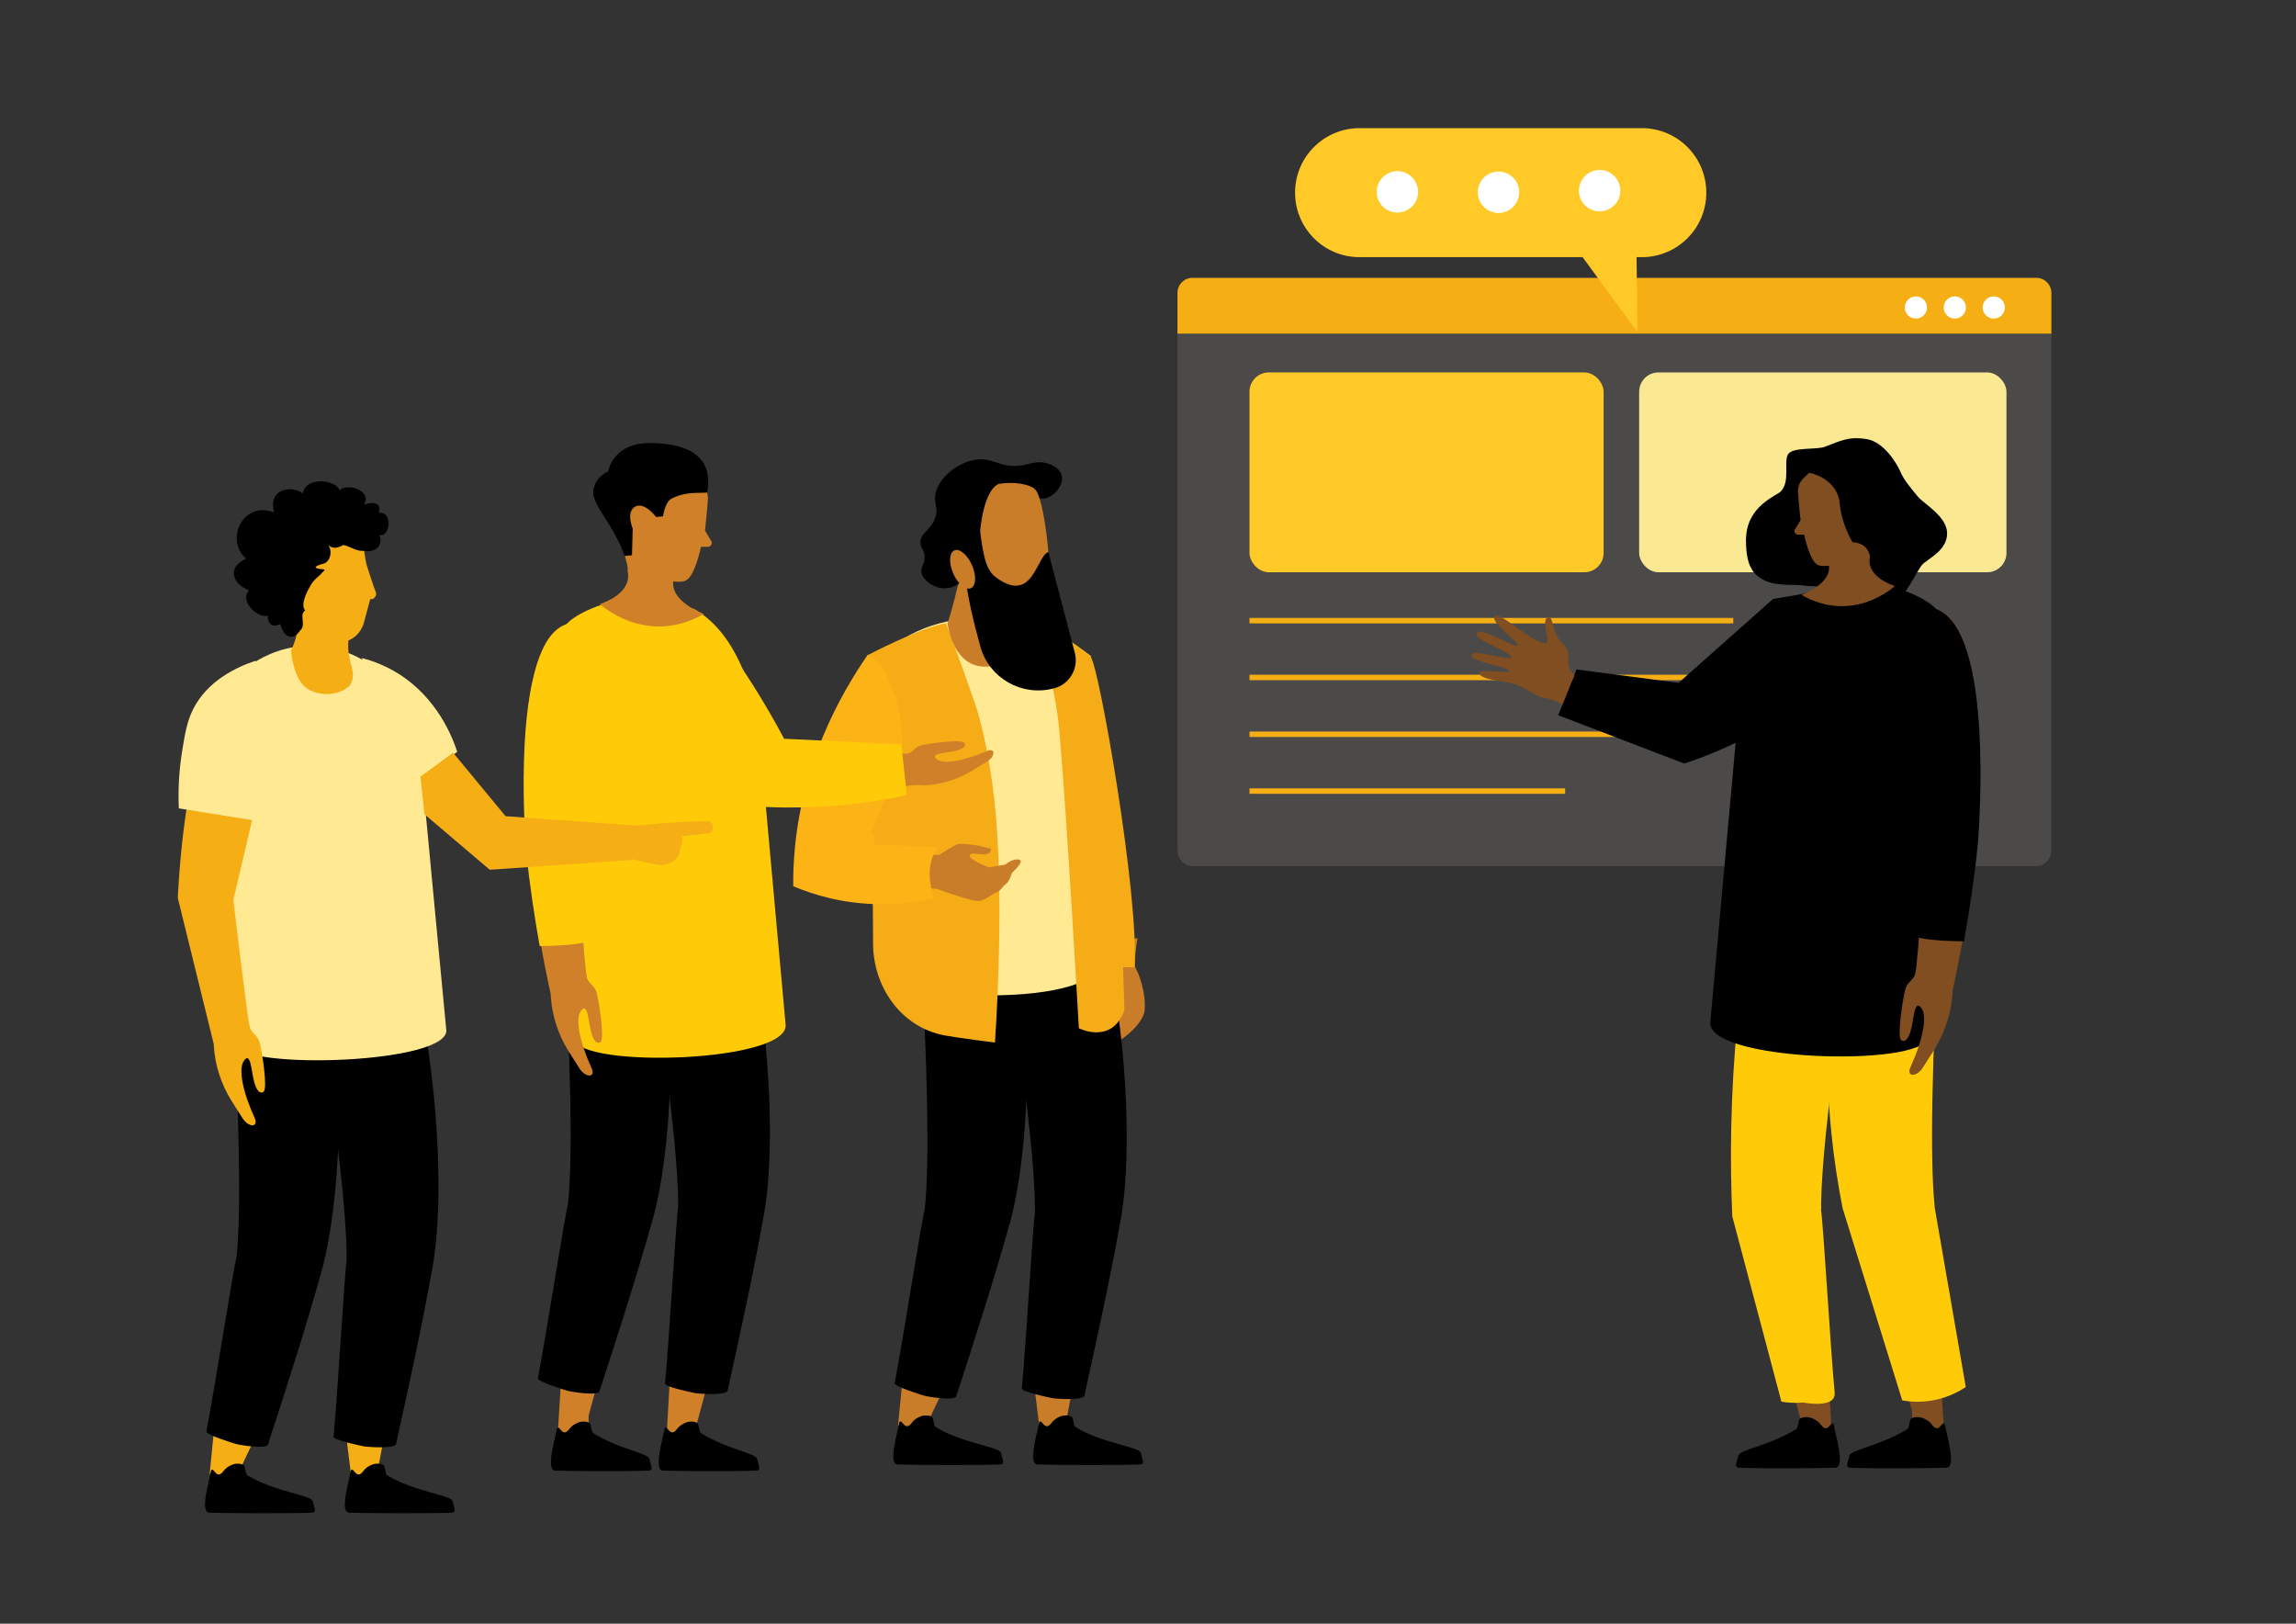 <?xml version="1.0" encoding="UTF-8"?><svg id="Layer_1" xmlns="http://www.w3.org/2000/svg" viewBox="0 0 841.89 595.28"><rect x="0" y="0" width="841.89" height="595.28" fill="#333333" stroke="none"/><defs><style>.cls-1{fill:#aea6a1;isolation:isolate;opacity:.2;}.cls-1,.cls-2,.cls-3,.cls-4,.cls-5,.cls-6,.cls-7,.cls-8,.cls-9,.cls-10,.cls-11,.cls-12,.cls-13,.cls-14,.cls-15{stroke-width:0px;}.cls-16{fill:none;stroke:#f6ae15;stroke-miterlimit:10;stroke-width:2px;}.cls-2,.cls-13{fill:#f6ae15;}.cls-2,.cls-15{fill-rule:evenodd;}.cls-4{fill:#ca7d28;}.cls-5{fill:#cf8028;}.cls-6{fill:#804e20;}.cls-7{fill:#ffca27;}.cls-8{fill:#ffcb08;}.cls-9{fill:#fff;}.cls-10{fill:#ffea93;}.cls-11{fill:#fae992;}.cls-12{fill:#fcb316;}.cls-14{fill:#f6ac16;}</style></defs><g id="Suit_man"><path class="cls-4" d="M416.46,355.09c.63.78,3.95,8.46,3.23,15.58-1.52,7.58-14.73,14.83-16.05,13.5-1.81-1.79,3.87-6.93,3.58-11.06-.14-2.04-2.37-7.46-3.85-7.26-1.48.21-.48,3.29-.89,5.91-.25,1.72-2.16,1.72-2.16,1.72l-.81-4.56s-.61-6.61.07-7.97c.66-1.36,4.29-6.3,4.29-6.3l.46-9.69,12.77-1s-1.7,9.74-.61,11.1l-.02.02Z"/><g id="Legs"><path class="cls-4" d="M342.6,510.88c.77.24,1.65.18,2.59.04-2.28,4.73-4.51,9.48-6.66,14.26-4.13-.37-5.64-.93-9.25-2.62.58-5.38,1.05-11.04,1.65-16.76,3.48,2.44,7.64,4.2,11.67,5.1h0Z"/><path class="cls-4" d="M391.33,506.73c.8.09,1.66-.12,2.54-.41-1.06,5.03-2.09,10.06-3,15.11-4.13.37-5.51,4.71-9.46,3.69-.76-5.37-1.92-15.62-2.75-21.33,4.01,1.78,8.51,2.77,12.68,2.95h-.01Z"/><path class="cls-3" d="M339.17,443h-.05c1.81-16.82.89-55.06-1.62-96.43,12.65-1.98,23.66-1.81,36.52-1.42,4.73,32.3,3.2,78.28-3.71,103.14-5.77,20.76-13.08,43.35-19.67,63.58-.6,1.84-10.47.18-11.8-.2-1.3-.38-11-3.41-10.78-4.57,3.15-16.36,10.18-61.57,11.1-64.09h0Z"/><path class="cls-3" d="M379.53,444.2h-.05c.18-16.9-4.44-54.89-10.91-95.83,12.41-3.2,23.37-4.08,36.22-4.92,7.83,31.7,10.73,77.6,6.26,103.02-3.74,21.22-8.84,44.41-13.43,65.17-.41,1.89-10.4,1.19-11.77.93-1.33-.25-11.29-2.33-11.17-3.51,1.56-16.6,4.19-62.27,4.86-64.87h-.01Z"/></g><path class="cls-3" d="M338.83,518.96c.96-.14,1.92-.04,2.77.41.86.46.64,3.28,1.48,3.8,9.62,5.96,23.64,7.3,24,9.51.33,2.11,1.68,4.13-.32,4.21-8.1.32-31.53.21-37.63,0-3.57-.12,0-11.72.61-15.36.07-.42.61-.55.87-.22.52.65,1.43,1.91,2.41,1.48.81-.35,1.22-1.16,1.81-1.77.99-1.02,2.49-1.85,4-2.08h0Z"/><path class="cls-3" d="M390.1,518.96c.96-.14,1.92-.04,2.77.41.86.46.64,3.28,1.48,3.8,9.62,5.96,23.64,7.3,24,9.51.33,2.11,1.68,4.13-.32,4.21-8.1.32-31.53.21-37.63,0-3.57-.12,0-11.72.61-15.36.07-.42.61-.55.87-.22.52.65,1.43,1.91,2.41,1.48.81-.35,1.22-1.16,1.81-1.77.99-1.02,2.49-1.85,4-2.08h0Z"/><path id="Arm" class="cls-14" d="M365.79,228l6.41.44c8.07,3.13,13.78.48,27.84,12.78,2.76,2.41,17.72,87.04,15.96,113.4l-19.48-.06s-16.17-83.11-20.4-95.72l-10.33-30.82h0Z"/><path id="T-shirt" class="cls-10" d="M323.82,359.33s7.2,6.23,42.39,5.56c27.17-.52,34.38-7.11,34.38-7.11l-.64-117.24s-11.99-9.79-28.07-13.88c-4.77-1.22-10.25-.21-15.92.06-4.2.19-8.19.87-11.9,1.91-14.57,4.06-24.78,13.62-26.32,21.12-1.95,9.41,6.09,109.6,6.09,109.6h0Z"/><path class="cls-14" d="M346.82,228.49s3.16,7.86,10.54,28.99c3.15,9.03,6.52,25.49,7.91,42.6,2.92,35.9-.44,82.15-.44,82.15,0,0-13.55-1.72-18.45-2.63-15.92-2.97-26.27-17.72-26.25-33.92,0-8.07-.07-16.59-.35-23.36-.77-18.52-1.16-82.36-1.16-82.36,0,0,18.93-9.92,28.2-11.47h0Z"/><path class="cls-14" d="M375.24,226.49s10.52,11.57,13.22,41.79c2.7,30.22,7.13,108.69,7.13,108.69,0,0,12.09,6.21,16.69-6.59,0,0-1.76-91.13-12.32-129.83,0,0-13.75-11.44-24.71-14.05h-.01Z"/><path class="cls-4" d="M343.93,326c1.61.65,12.84,4.64,15.07,4.33.08,0,.17-.02.25-.05,2.17-.42,4.59-2.55,6.11-3.09,1.58-.58,2.12-2.08,3.49-3.1,1.39-1.02,2.24-4.13,2.24-4.13,0,0,4.69-4.2,2.73-4.76-2.44-.68-5.22,1.77-5.22,1.77l-6.07,1.04s-7.28-2.88-6.98-4.33c.32-1.46,3.32-.26,5.96-.47,1.75-.13,1.88-2.04,1.88-2.04l-4.49-1.13s-6.55-1.06-7.96-.48c-1.4.57-6.59,3.85-6.59,3.85l-9.7-.21-1.88,12.67s9.51-.52,11.12.14h.01Z"/><path class="cls-12" d="M318.27,239.96c9.99,5.25,13.53,27.12,12.47,35.98l-10.99,29.18s2.16,3.93.39,4.64l23.96.67s-6.14,6.39-1.46,18.99c-9.02,1.96-22.75,3.57-38.46-.15-4.98-1.18-9.43-2.72-13.32-4.36-.04-4.54.15-9.29.63-14.22,2.94-30.49,15.58-54.55,26.77-70.75h.01Z"/><g id="Head"><path class="cls-4" d="M351.05,215.28s-1.31,6.22-3.61,13.23c0,0,2.62,23.77,23.34,13.2,0,0-2.93-15.12-.65-22.74,2.28-7.61-16.86-13.42-19.06-3.68h-.01Z"/><path class="cls-3" d="M375.99,170.36c-9.55,2.11-11.69-3.55-19.67-1.55-5.97,1.5-12.24,6.56-13.32,12.38-.68,3.71,1.26,4.85-.05,8.59-1.63,4.69-5.61,5.57-5.45,9.25.09,2.22,1.57,2.57,1.55,5.34-.02,2.75-1.49,3.26-1.19,5.34.46,3.2,4.32,4.96,4.86,5.19.7.31,3.23,1.37,6.22.4.74-.24,2.61-.97,4.01-2.81,2.21-2.92,2.05-7.06.8-9.83-.9-2-1.9-2.23-2.41-4.41-.17-.68-.7-2.96.4-4.82,1.16-1.97,2.92-1.36,5.22-3.01,3.48-2.5,2.24-5.89,5.62-9.03,2.48-2.3,5.55-2.72,6.22-2.81,6.86-.93,9.82,5.41,14.85,4.01,3.51-.97,6.45-5.25,5.64-8.38-.71-2.74-4.12-3.94-4.8-4.18-3.35-1.18-6.24-.19-8.51.31h0Z"/><path class="cls-4" d="M354.8,186.72c-2.75,21.9,2.05,39.26,3.69,42.78,3.26,7.02,22.57,4.3,24.38,1.04,4.63-8.36.81-47.18-3.33-51.14s-23.35-3.75-24.73,7.32h-.01Z"/><path class="cls-3" d="M359.02,192.05l-5.12,17.8c.44,7.27,3.08,18.21,5.58,27.21,3.19,11.47,14.94,18.26,26.5,15.42.13-.04.27-.07.4-.09,5.76-1.45,9.24-7.31,7.73-13.06l-9.7-36.95c-4.45,1.52-5.63,19.43-19.31,9.22-4.26-3.18-4.77-10.13-6.09-19.55h.01Z"/><path class="cls-3" d="M359.05,211.21c-.78-14.67,1.07-30.74,7-33.76,0,0-14.63-1.76-17.73,10.68-3.1,12.44,5.75,24.59,5.75,24.59l4.98-1.51h0Z"/><path class="cls-4" d="M356.63,207.74c-1.52-3.88-4.4-6.59-6.42-6.04-2.03.54-2.43,4.12-.91,7.99,1.52,3.88,4.4,6.59,6.42,6.04,2.03-.54,2.43-4.12.91-7.99Z"/></g></g><polygon class="cls-5" points="255.28 452.64 273.64 454.89 255.01 523.76 256.07 528.97 244.38 527.54 248.6 451.81 255.28 452.64"/><polygon class="cls-5" points="216.12 447.82 234.48 450.08 215.85 518.94 215.7 527.38 204.38 527.66 209.44 447.01 216.12 447.82"/><path class="cls-3" d="M213.29,521.22c.96-.14,1.92-.04,2.77.41.86.46.64,3.28,1.48,3.8,9.62,5.96,20.28,7.3,20.63,9.51.33,2.11,1.68,4.13-.32,4.21-8.1.32-28.17.21-34.27,0-3.57-.12,0-11.72.61-15.36.07-.42.61-.55.87-.22.52.65,1.43,1.91,2.41,1.48.81-.35,1.22-1.16,1.81-1.77.99-1.02,2.49-1.85,4-2.08h0Z"/><path class="cls-3" d="M252.79,521.22c.96-.14,1.92-.04,2.77.41.86.46.64,3.28,1.48,3.8,9.62,5.96,20.28,7.3,20.63,9.51.33,2.11,1.68,4.13-.32,4.21-8.1.32-28.17.21-34.27,0-3.57-.12,0-11.72.61-15.36.07-.42.61-.55.87-.22.52.65,1.43,1.91,2.41,1.48.81-.35,1.22-1.16,1.81-1.77.99-1.02,2.49-1.85,4-2.08h0Z"/><path class="cls-3" d="M208.34,441.19h-.05c1.81-16.82.89-55.06-1.62-96.43,12.65-1.98,23.66-1.81,36.52-1.42,4.73,32.3,3.2,78.28-3.71,103.14-5.77,20.76-13.08,43.35-19.67,63.58-.6,1.84-10.47.18-11.8-.2-1.3-.38-11-3.41-10.78-4.57,3.15-16.36,10.18-61.57,11.1-64.09h0Z"/><path class="cls-3" d="M248.7,442.38h-.05c.18-16.9-4.44-54.89-10.91-95.83,12.41-3.2,23.37-4.08,36.22-4.92,7.83,31.7,10.73,77.6,6.26,103.02-3.74,21.22-8.84,44.41-13.43,65.17-.41,1.89-10.4,1.19-11.77.93-1.33-.25-11.29-2.33-11.17-3.51,1.56-16.6,4.19-62.27,4.86-64.87h-.01Z"/><path class="cls-8" d="M288.03,375.27l-9.69-106.89s-3.13-32.81-23.17-44.73c-2.01-1.19-5.31-1.2-7.91-2.14-2.8-1.02-4.91-2.92-7.84-2.96-14.2-.21-29.8,6.49-32.44,11.32-4.54,8.33-3.78,30.04-3.06,40.21,1.03,14.59-1.17,69.22,6.8,111,2.04,10.71,79.87,8.46,77.3-5.81h.01Z"/><path class="cls-5" d="M251.16,212.96c3.62-1.2,5.86-12.47,5.86-12.47h2.49c.99,0,1.7-.94,1.43-1.89l-2.43-4.05s1.09-10.13,1.05-12.03c-.04-1.7-.67-3.33-1.82-4.58-2.21-2.41-6.15-6.07-10.15-6.76-14.58-2.51-22.29,4.7-22.45,18.44-.17,13.74,16.26,22.29,16.26,22.29,0,0,6.43,2.17,9.79,1.06h-.01Z"/><path id="Arm-3" class="cls-5" d="M209.28,228.85c4.69-.28,9.15,1.92,10.95,6.24l.48,1.17c7.13,15.33-5.67,57.15-7.26,73.98-1.53,16.26,1.16,49.56,2.42,51.61s-13.84,3.07-13.84,3.07c0,0-5.93-25.91-8.78-53.81-1.36-13.23-4.39-81.04,16.02-82.29v.02Z"/><path id="Hand-2" class="cls-5" d="M215.03,357.63c.32,2.93,2.93,3.31,3.75,6.35s2.99,16.7,1.45,18.01c-.9.77-2.31.39-3.4-3.29-1.09-3.68-1.25-11.91-3.9-7.93-1.96,2.96-.47,11.03,3.98,20.79,1.7,3.72-2.41,3.67-4.63-.17-.4-.7-1.56-2.38-3.95-6.24-3.69-5.99-5.88-12.78-6.37-19.8l.26-5.19s12.8-2.61,12.81-2.53h0Z"/><path id="Neck-2" class="cls-5" d="M230.1,209.42s2.7,7.54-10.12,12.04c0,0,16.81,15.76,38.11,3.62,0,0-13.09-4.7-11.05-12.82,1.46-5.86-12.83-16.98-18.37-15.02-2.14.76,1.97,9.28,1.45,12.17h-.02Z"/><path class="cls-8" d="M217.23,311.72c-.76,7.94.15,23.62-.7,32.76-2.44,2.38-18.64,2.36-18.64,2.36-1.71-9.61-3.61-21.76-4.9-34.23-.06-.61-5.37-62.51,9.41-79.91,2.42-2.86,5.28-4.4,8.5-4.59.31-.02.61-.02.92-.02,5.48,0,10.07,2.88,12.02,7.52l.46,1.1c5.29,11.39.39,35.57-3.54,55-1.65,8.12-3.07,15.13-3.53,20.02h0Z"/><path class="cls-15" d="M229.01,203.83c-3.79-11.38-12.04-18.57-11.43-23.89.61-5.32,5.42-7.08,5.42-7.08,0,0,1.51-10.58,15.57-10.44,14.06.14,23.13,5.06,20.74,18.14-3.36.34-7.56-.47-12.97,2.18-2.57,1.26-3.21,6.55-3.21,6.55l-2.54.26s-4.32-5.76-7.74-3.78c-3.44,1.98-.84,8.06-.84,8.06l-.28,9.73-2.7.27h-.01Z"/><path id="Hand-3" class="cls-5" d="M332.22,276.42c2.56-.23,2.93-2.5,5.61-3.17,2.68-.67,14.64-2.33,15.75-.96.65.8.3,2.02-2.93,2.91-3.23.89-10.42.89-7,3.26,2.55,1.76,9.63.6,18.23-3.12,3.27-1.42,3.16,2.16-.22,4.04-.61.33-2.11,1.33-5.52,3.35-5.29,3.13-11.26,4.91-17.39,5.22l-4.53-.31s-2.06-11.22-1.99-11.22h0Z"/><path class="cls-5" d="M335.71,276.31c-15.57,0-31.15,0-46.72,0-9.49-15.44-18.97-30.87-28.46-46.31-1.7,8.94-3.4,17.91-5.11,26.85,7.57,12.5,15.13,25,22.71,37.5,19.86-2.27,39.7-4.55,59.56-6.81"/><path class="cls-8" d="M259.86,227.89c5.39,7.01,10.94,14.85,16.42,23.56,4.21,6.69,7.94,13.19,11.24,19.39,14.34.69,28.66,1.38,43,2.07.66,6.2,1.31,12.4,1.97,18.6-12.7,2.71-27.57,4.64-44.15,4.53-4.87-.03-9.54-.25-14.01-.59-4.77-4.41-9.79-9.49-14.88-15.3-6.17-7.05-11.3-13.89-15.55-20.2,1.23-4.7,2.57-9.52,4.06-14.48,1.46-4.85,3.02-9.72,4.68-14.61,3.07.46,5.61-.85,7.25-2.95h0Z"/><g id="Legs-3"><path class="cls-13" d="M90.21,528.58c.77.24,1.65.18,2.59.04-2.28,4.73-4.51,9.48-6.66,14.26-4.13-.37-5.64-.93-9.25-2.62.58-5.38,1.05-11.04,1.65-16.76,3.48,2.44,7.64,4.2,11.67,5.1h0Z"/><path class="cls-13" d="M138.94,524.42c.8.09,1.66-.12,2.54-.41-1.06,5.03-2.09,10.06-3,15.11-4.13.37-5.51,4.71-9.46,3.69-.76-5.37-1.92-15.62-2.75-21.33,4.01,1.78,8.51,2.77,12.68,2.95h-.01Z"/><path class="cls-3" d="M86.79,460.7h-.05c1.81-16.82.89-55.06-1.62-96.43,12.65-1.98,23.66-1.81,36.52-1.42,4.73,32.3,3.2,78.28-3.71,103.14-5.77,20.76-13.08,43.35-19.67,63.58-.6,1.84-10.47.18-11.8-.2-1.3-.38-11-3.41-10.78-4.57,3.15-16.36,10.18-61.57,11.1-64.09h0Z"/><path class="cls-3" d="M127.15,461.89h-.05c.18-16.9-4.44-54.89-10.91-95.83,12.41-3.2,23.37-4.08,36.22-4.92,7.83,31.7,10.73,77.6,6.26,103.02-3.74,21.22-8.84,44.41-13.43,65.17-.41,1.89-10.4,1.19-11.77.93-1.33-.25-11.29-2.33-11.17-3.51,1.56-16.6,4.19-62.27,4.86-64.87h-.01Z"/></g><path class="cls-3" d="M86.45,536.65c.96-.14,1.92-.04,2.77.41.86.46.64,3.28,1.48,3.8,9.62,5.96,23.64,7.3,24,9.51.33,2.11,1.68,4.13-.32,4.21-8.1.32-31.53.21-37.63,0-3.57-.12,0-11.72.61-15.36.07-.42.61-.55.87-.22.52.65,1.43,1.91,2.41,1.48.81-.35,1.22-1.16,1.81-1.77.99-1.02,2.49-1.85,4-2.08h0Z"/><path class="cls-3" d="M137.72,536.65c.96-.14,1.92-.04,2.77.41.86.46.64,3.28,1.48,3.8,9.62,5.96,23.64,7.3,24,9.51.33,2.11,1.68,4.13-.32,4.21-8.1.32-31.53.21-37.63,0-3.57-.12,0-11.72.61-15.36.07-.42.61-.55.87-.22.52.65,1.43,1.91,2.41,1.48.81-.35,1.22-1.16,1.81-1.77.99-1.02,2.49-1.85,4-2.08h0Z"/><path class="cls-10" d="M163.6,377.22l-9.1-95.9c-.12-2.72-1.45-25.46-18.63-37.56-8.66-6.1-17.58-6.82-20-6.95-11.01-.6-19.11,3.84-22.25,5.78-4.21,9.42-9.6,23.27-13.52,40.66-6.02,26.79-.47,67.35,6.19,99.61,1.98,9.6,79.81,7.17,77.31-5.63Z"/><path id="Arm-4" class="cls-13" d="M80.16,258.67c2.3-3.44,7.53-11.23,12.12-10.18,2.25.51,3.62,2.99,4.4,4.85l.48,1.17c-.51,10.85-1.02,21.7-1.52,32.55-3.35,14.28-6.72,28.57-10.07,42.85,4.2,35.85,6.11,49.12,6.75,50.21.02.04.08.12.07.25-.05,1.89-13.91,2.82-13.91,2.82-4.44-18.01-8.87-36.03-13.3-54.05.86-16.08,3.77-53.76,14.97-70.47h0Z"/><path id="Hand-4" class="cls-13" d="M91.47,375.87c.32,2.93,2.93,3.31,3.75,6.35.83,3.06,2.99,16.7,1.45,18.01-.9.77-2.31.39-3.4-3.29-1.09-3.68-1.25-11.91-3.9-7.93-1.96,2.96-.47,11.03,3.98,20.79,1.7,3.72-2.41,3.67-4.63-.17-.4-.7-1.56-2.38-3.95-6.24-3.69-5.99-5.88-12.78-6.37-19.8l.26-5.19s12.8-2.61,12.81-2.53h0Z"/><path class="cls-10" d="M132.69,241.25c3.88,1,8.61,2.72,13.47,5.78,14.15,8.92,19.68,23.07,21.5,28.58-5.93,4.5-11.85,8.98-17.78,13.48-5.74-15.95-11.46-31.9-17.2-47.84h.01Z"/><path class="cls-10" d="M93.6,242.28c-6.73,2.25-17.57,7.25-22.82,17.79-2.15,4.32-2.88,8.57-3.87,14.51-1.51,8.98-1.57,16.57-1.33,21.78,11.17,1.79,22.32,3.58,33.49,5.37,1.42-2.49,15.91-28.84,3.47-49.54-1.78-2.97-4.54-6.54-8.92-9.89h-.01Z"/><path class="cls-13" d="M248.5,314.1c.4-.61,1.96-5.73,1.79-7.6,4.53-.54,9.72-.71,10.39-1.3,1.12-.98.87-3.05-.08-3.86-.96-.83-20.43.63-21.19.76-3.62.25-8.06.77-12.35.73l-.68,10.26s.06.04.12.06c2.29,1.12,4.2,1.58,5.62,1.91,2.16.51,4.97,1.16,8.31,1.85.04.01.06.04.09.05,5.01.74,7.21-1.7,7.98-2.86Z"/><path id="Head-2" class="cls-13" d="M104.69,204.61c1.38-12.47,27.71-15.24,28.52-5.38.57,5.38,1.18,7.72,1.18,7.72,0,0,2.66,8.43,3.38,10.09.72,1.66-1.18,2.61-1.18,2.61h-.84l-2.48,9.25c-1.23,3.25-3.34,4.99-5.5,5.91-.81,7.9,3.68,11.84.44,16.57-5.04,4.73-14.11,3.61-17.42-.61-3.66-4.66-4.07-12.44-4.07-12.44,1.25-2.25,1.95-4.9,2.34-7.24-2.96-7.09-5.74-14.02-4.34-26.49h-.01Z"/><path class="cls-15" d="M90.21,204.81c-7.99-7.17-.91-21.31,10.27-16.95-2.35-9.18,7.06-9.9,10.53-6.95,1.27-6.68,12.69-4.84,13.5-1.03,1.71-2.75,12.05-.83,9.01,5.14,3.05-1.22,6.58-.8,5.35,2.96,5.57-.51,3.94,9.53.2,8.09,1.71,4.57-2.01,6.54-5.75,5.88-2.68.26-4.93-1.69-7.38-2.14-1.64.72-3.47,1.91-5.77-.13,1.84,1.62,1.22,6.61-1.94,7.06-3.34.98-3.33,1.7.12,1.95,1.56.11-.12.9-.63,1.71-.31.51-2.38,1.79-3.66,3.93-1.7,2.84-3.95,7.34-2.17,9.5-2.33,1.37.45,5.47-1.74,7.18-2.61,4.13-6.14,2.87-7.32-2.24-3.57,1.72-4.77-.65-4.62-3.23-2.21,1.7-10.78-4.19-6.95-9.15-5.75-2.16-8.42-8.28-1.04-11.53"/><path class="cls-2" d="M166.13,275.94c6.42,7.77,12.83,15.52,19.25,23.29l46.65,3.35c-.07,4.23-.17,8.46-.27,12.71-17.4,1.19-34.79,2.37-52.19,3.57-7.98-6.78-15.95-13.56-23.93-20.34-.48-4.6-.98-9.21-1.46-13.81,3.98-2.92,7.97-5.83,11.95-8.76h0Z"/><path class="cls-1" d="M752.18,107.79v203.83c0,3.26-2.46,5.92-5.48,5.92h-309.45c-3.02,0-5.49-2.65-5.49-5.92V107.79c0-3.26,2.46-5.92,5.49-5.92h309.45c3.02,0,5.48,2.65,5.48,5.92Z"/><path class="cls-13" d="M431.75,107.36v14.94h320.43v-14.94c0-3.02-2.46-5.49-5.49-5.49h-309.45c-3.02,0-5.48,2.46-5.48,5.49h0Z"/><circle class="cls-9" cx="702.51" cy="112.73" r="4.07"/><circle class="cls-9" cx="716.79" cy="112.73" r="4.07"/><circle class="cls-9" cx="731.07" cy="112.73" r="4.07"/><line class="cls-16" x1="458.16" y1="227.54" x2="635.55" y2="227.54"/><line class="cls-16" x1="458.16" y1="248.37" x2="620.44" y2="248.37"/><line class="cls-16" x1="458.16" y1="269.19" x2="650.66" y2="269.19"/><line class="cls-16" x1="458.16" y1="290.02" x2="573.9" y2="290.02"/><rect class="cls-7" x="458.16" y="136.54" width="129.85" height="73.26" rx="7.07" ry="7.07"/><rect class="cls-11" x="601.04" y="136.54" width="134.68" height="73.26" rx="7.07" ry="7.07"/><path class="cls-7" d="M602.01,94.28h-103.49c-13.14,0-23.65-10.66-23.65-23.65h0c0-13.14,10.66-23.65,23.65-23.65h103.49c13.14,0,23.65,10.66,23.65,23.65h0c0,13.14-10.66,23.65-23.65,23.65Z"/><path class="cls-7" d="M599.97,84.35c.15,12.41.29,24.96.44,37.37-8.47-11.68-17.08-23.21-25.54-34.89,8.32-.73,16.64-1.61,25.11-2.48h0Z"/><circle class="cls-9" cx="586.54" cy="69.9" r="7.59"/><circle class="cls-9" cx="549.46" cy="70.49" r="7.59"/><circle class="cls-9" cx="512.39" cy="70.34" r="7.59"/><path class="cls-3" d="M578.07,245.43l-6.71,16.78c15.4,5.91,30.81,11.81,46.21,17.72,15.55-5.1,27.14-11.64,34.84-16.68,12.8-8.38,20.88-13.85,22.99-23.66,2.17-10.08-3.19-19.21-5.95-23.26-6.43,1.08-12.86,2.17-19.3,3.25-11.56,10.25-23.1,20.51-34.66,30.76-12.47-1.63-24.95-3.28-37.42-4.91Z"/><path class="cls-6" d="M577.31,247.51c-.41-.43-.85-.89-1.29-1.45-2.37-3.04.88-6.3-2.74-9.72-4.83-4.57-3.35-11.28-5.93-9.88-2.3,1.25,1.38,9.11-.51,9.34-4.43.54-17.34-12.18-18.79-9.92-1.69,2.65,9.19,9.25,8.45,10.86-.54,1.16-13.71-7.23-15.06-4.77-1.49,2.73,13.44,7.14,12.64,9.06-.56,1.36-13.81-3.17-14.48-.96-.77,2.52,13.56,4.38,13.67,5.92.09,1.21-11.01-1.08-10.84.78.23,2.57,9.78,2.93,12.98,4.04,5.02,1.74,8,4.83,11,5.1,1.7.16,4.48,1.29,6.55,2.24,1.44-3.56,2.89-7.11,4.32-10.67l.02.02Z"/><polygon class="cls-6" points="660.44 448.82 641.51 451.14 660.71 522.2 659.63 527.57 671.68 526.09 667.32 447.98 660.44 448.82"/><polygon class="cls-6" points="700.83 443.86 681.89 446.19 701.1 517.23 701.27 525.93 712.95 526.21 707.71 443.01 700.83 443.86"/><path class="cls-3" d="M703.76,519.58c-.99-.15-1.98-.04-2.86.43-.89.47-.66,3.39-1.52,3.92-9.92,6.15-20.92,7.53-21.29,9.81-.34,2.18-1.73,4.26.33,4.35,8.35.33,29.05.22,35.35,0,3.68-.12,0-12.09-.63-15.84-.07-.44-.63-.57-.9-.23-.54.67-1.47,1.97-2.48,1.52-.84-.37-1.25-1.19-1.86-1.83-1.02-1.05-2.57-1.91-4.13-2.14h0Z"/><path class="cls-3" d="M663.01,519.58c-.99-.15-1.98-.04-2.86.43-.89.47-.66,3.39-1.52,3.92-9.92,6.15-20.92,7.53-21.29,9.81-.34,2.18-1.73,4.26.33,4.35,8.35.33,29.05.22,35.35,0,3.68-.12,0-12.09-.63-15.84-.07-.44-.63-.57-.9-.23-.54.67-1.47,1.97-2.48,1.52-.84-.37-1.25-1.19-1.86-1.83-1.02-1.05-2.57-1.91-4.13-2.14h0Z"/><g id="Legs-2"><path class="cls-8" d="M709.36,442.39h.05c-1.86-17.34-.91-56.79,1.67-99.47-13.05-2.05-24.4-1.86-37.68-1.46-3.07,20.42-4.69,45.27-1.94,73.24.99,10.06,2.45,19.5,4.19,28.27,7.28,23.49,14.58,46.98,21.86,70.45,2.61.46,6.97.9,12.18-.21,5.16-1.1,8.94-3.25,11.12-4.71-3.81-22.04-7.63-44.08-11.45-66.11h0Z"/><path class="cls-8" d="M667.72,443.63h.05c-.18-17.44,4.58-56.62,11.25-98.85-12.8-3.3-24.11-4.21-37.36-5.08-3.68,22.08-6.33,46.87-6.86,73.96-.22,11.21-.06,22,.4,32.31,6,22.62,11.99,45.26,18,67.89,1.92.34,4.7.63,8.01.32,0,0,12.09,2.44,11.52-3.63-1.61-17.12-4.32-64.23-5.02-66.91h0Z"/></g><path class="cls-3" d="M669.21,163.78c-3.32,1.23-11.93,0-13.59,2.81-1.66,2.81.83,9.61-2.48,13.42-1.62,1.86-12.93,5.31-12.93,18.07,0,9.45,2.59,13,7.73,15.11,4.12,1.69,11.82,1.1,13.65,1.36,1.83.27,12.59.6,16.9,2.25,4.31,1.66,10.78,5.47,15.42,4.14,4.64-1.33,8.95-11.76,10.93-13.92,1.98-2.16,9.12-5.14,9.12-11.43s-8.45-10.78-10.78-13.59c-2.33-2.81-5.14-6.14-6.3-8.95-1.16-2.81-5.97-11.11-12.59-12.1s-9.28.66-15.09,2.81h0Z"/><path class="cls-3" d="M627.16,374.41l10-110.26s3.23-33.84,23.9-46.14c2.07-1.23,5.48-1.24,8.16-2.2,2.89-1.05,5.07-3.01,8.09-3.06,14.65-.22,30.73,6.7,33.46,11.68,4.69,8.6,3.9,30.99,3.15,41.47-1.06,15.05,1.21,71.4-7.01,114.5-2.11,11.04-82.39,8.73-79.73-5.99h-.01Z"/><path class="cls-3" d="M655.9,169.92c1-.37,3.39,3.06,5.95,3.35-1.23,2.24-1.89,3.59-2.07,7.17-.19,3.59,16.01,25.69,16.01,25.69l4.74,11.54c-8.17-2.14-9.73-2.61-16.01-2.79-6.28-.18-10.65-1.64-15-4.19-4.47-2.62-9.01-13.37-2.63-19.75,6.38-6.38,9.92-11.52,9.81-14.54-.11-3.02-2.03-6.05-.79-6.49h-.01Z"/><path class="cls-6" d="M666.8,207.23c-3.25-1.08-5.25-11.19-5.25-11.19h-2.23c-.89,0-1.52-.85-1.28-1.7l2.18-3.64s-.97-9.1-.95-10.8c.04-1.52.6-3,1.63-4.12,1.98-2.16,5.53-5.46,9.12-6.08,13.09-2.25,20.02,4.21,20.16,16.56.15,12.34-14.6,20.02-14.6,20.02,0,0-5.78,1.95-8.79.95h0Z"/><path class="cls-3" d="M661.75,173.27c2.63-.39,12.16,2.75,12.82,11.3.66,8.56,8.07,27.68,22.19,21.74,10.52-4.43-6.84-34.02-6.84-34.02l-10.97-7.03s-15.61,3.06-17.21,8h.01Z"/><path id="Arm-2" class="cls-6" d="M708.39,223.38c-4.83-.29-9.44,1.98-11.3,6.44l-.5,1.21c-7.35,15.82,5.84,58.95,7.49,76.31,1.58,16.77-1.19,51.12-2.5,53.24-1.29,2.13,14.27,3.17,14.27,3.17,0,0,6.11-26.73,9.06-55.5,1.4-13.65,4.53-83.59-16.52-84.88v.02Z"/><path id="Hand" class="cls-6" d="M702.48,356.2c-.33,3.02-3.02,3.41-3.87,6.55-.85,3.15-3.08,17.23-1.5,18.58.93.79,2.39.4,3.51-3.4,1.12-3.8,1.29-12.29,4.02-8.18,2.02,3.06.49,11.37-4.1,21.44-1.75,3.84,2.48,3.79,4.77-.17.41-.72,1.61-2.46,4.08-6.44,3.81-6.17,6.06-13.19,6.58-20.42l-.27-5.36s-13.2-2.69-13.21-2.61h0Z"/><path id="Neck" class="cls-6" d="M685.71,204.05s-2.42,6.78,9.08,10.81c0,0-15.09,14.15-34.22,3.25,0,0,11.75-4.21,9.92-11.51-1.83-7.29,13.52-11.86,15.2-2.56h.01Z"/><path class="cls-3" d="M700.2,308.86c.78,8.19-.16,24.37.72,33.79,2.52,2.46,19.23,2.44,19.23,2.44,1.77-9.91,3.73-22.44,5.05-35.31.06-.63,5.54-64.48-9.7-82.42-2.5-2.95-5.44-4.54-8.77-4.74-.32-.02-.63-.02-.95-.02-5.65,0-10.39,2.97-12.4,7.76l-.47,1.13c-5.46,11.75-.4,36.69,3.65,56.73,1.7,8.38,3.17,15.61,3.64,20.65h0Z"/></svg>